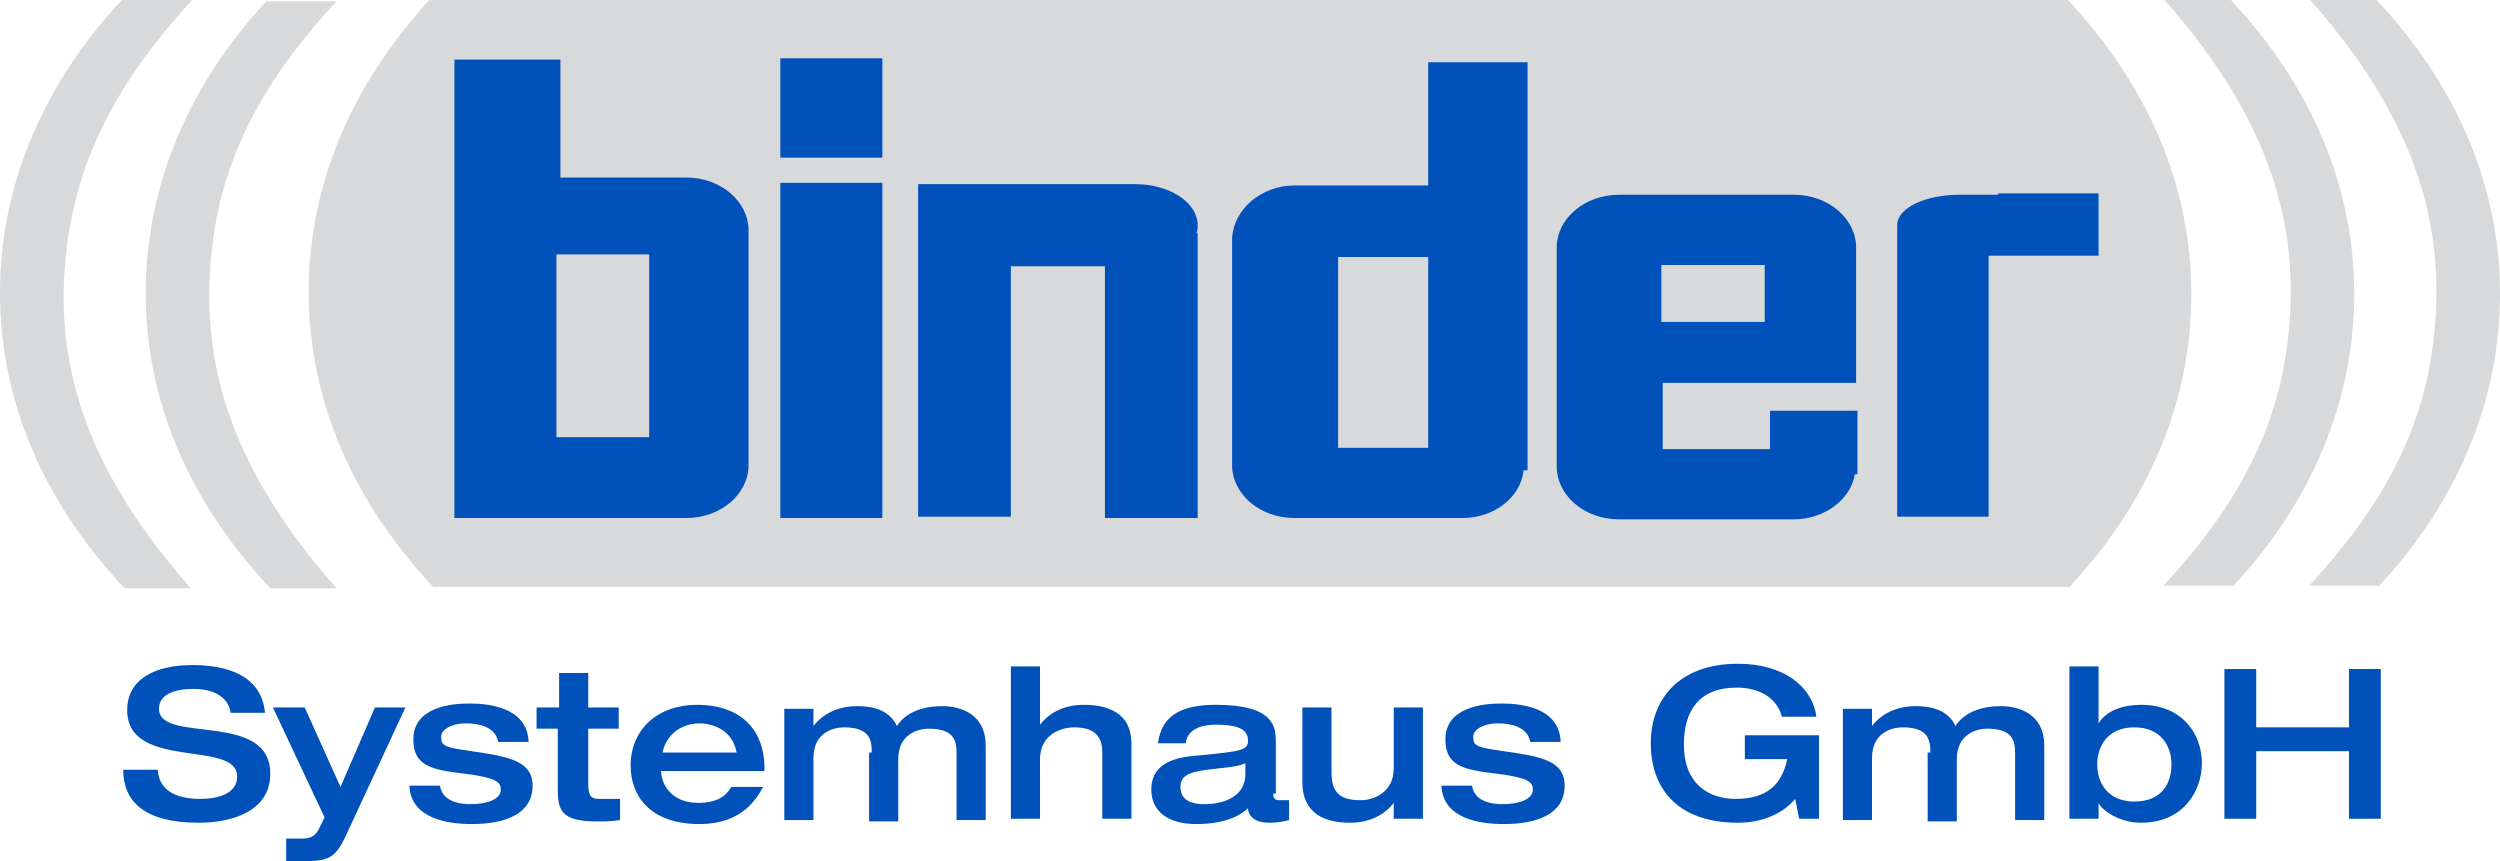 <?xml version="1.0" encoding="utf-8"?>
<!-- Generator: Adobe Illustrator 24.1.0, SVG Export Plug-In . SVG Version: 6.00 Build 0)  -->
<svg version="1.1" id="Ebene_1" xmlns="http://www.w3.org/2000/svg" xmlns:xlink="http://www.w3.org/1999/xlink" x="0px" y="0px"
	 viewBox="0 0 188.7 65" style="enable-background:new 0 0 188.7 65;" xml:space="preserve">
<style type="text/css">
	.st0{fill:#D8D9DA;}
	.st1{fill:#0051BA;}
</style>
<g>
	<path class="st0" d="M168.5,44.3c6-6.4,9.2-14.1,9.2-22.1c0-8.2-3.3-15.8-9.4-22.3h-5c5.9,6.7,9.6,13.7,9.6,22
		c0,8.7-3.2,15.4-9.6,22.3H168.5L168.5,44.3z"/>
	<path class="st0" d="M179.5,44.3c6-6.4,9.2-14.1,9.2-22.1c0-8.2-3.3-15.8-9.4-22.3h-5c5.9,6.7,9.6,13.7,9.6,22
		c0,8.7-3.2,15.4-9.6,22.3H179.5L179.5,44.3z"/>
	<path class="st0" d="M9.2,0C3.2,6.4,0,14.1,0,22.1c0,8.2,3.3,15.8,9.4,22.3h5c-5.9-6.7-9.6-13.7-9.6-22C4.9,13.6,8.1,7,14.5,0H9.2
		L9.2,0z"/>
	<path class="st0" d="M20.2,0c-6,6.4-9.2,14.1-9.2,22.1c0,8.2,3.3,15.8,9.4,22.3h5c-5.9-6.7-9.6-13.7-9.6-22
		c0-8.7,3.2-15.4,9.6-22.3H20.2L20.2,0z"/>
	<path class="st0" d="M156.2,44.3H32.7c-6.1-6.5-9.4-14.1-9.4-22.3c0-8,3.2-15.6,9.2-22.1H156c6.1,6.5,9.4,14.1,9.4,22.3
		C165.4,30.3,162.2,37.9,156.2,44.3L156.2,44.3z"/>
	<path class="st1" d="M42,19.2V33h7V19.2H42L42,19.2z M42.3,13.4h9.5c2.6,0,4.7,1.8,4.7,4v17.7c0,2.2-2.1,4-4.7,4h-9.5H39h-4.7v-4
		V17.4V4.5h8V13.4L42.3,13.4z"/>
	<path class="st1" d="M125.4,20v4.3h7.8V20H125.4L125.4,20z M122.2,14.7h13.2c2.6,0,4.7,1.8,4.7,4v10.2h-14.6v5h8.1V31h6.6v2.9v1.3
		v0.6H140c-0.3,1.9-2.3,3.4-4.6,3.4h-13.2c-2.6,0-4.7-1.8-4.7-4V18.7C117.5,16.5,119.6,14.7,122.2,14.7L122.2,14.7z"/>
	<path class="st1" d="M101,19.4v14.4h6.8V19.4H101L101,19.4z M97.7,14h10.1V4.7h7.5v30.8H115c-0.2,2-2.2,3.6-4.6,3.6H97.7
		c-2.6,0-4.7-1.8-4.7-4V18C93.1,15.8,95.2,14,97.7,14L97.7,14z"/>
	<path class="st1" d="M69.3,13.9H74h2.3h9.4c2.6,0,4.7,1.4,4.7,3.1c0,0.2,0,0.4-0.1,0.6h0.1v21.5h-7V20.1h-7.1v18.9h-7V17V13.9
		L69.3,13.9z"/>
	<polygon class="st1" points="58.9,13.8 66.6,13.8 66.6,39.1 58.9,39.1 58.9,13.8 	"/>
	<path class="st1" d="M150.9,14.6h7.5v4.7h-7.2c-0.2,0-0.3,0-0.5,0h-0.6V39h-6.9V17.3c0-0.1,0-0.2,0-0.3c0-1.3,2.1-2.3,4.7-2.3h2.9
		C150.8,14.6,150.8,14.6,150.9,14.6L150.9,14.6z"/>
	<polygon class="st1" points="58.9,4.4 66.6,4.4 66.6,11.9 58.9,11.9 58.9,4.4 	"/>
	<g>
		<path class="st1" d="M14.5,50.2c1.7,0,5.2,0.3,5.5,3.6h-2.6c-0.1-0.9-0.9-1.8-2.8-1.8c-1.6,0-2.6,0.5-2.6,1.5
			c0,2.7,8.4,0.1,8.4,4.9c0,2.9-3,3.7-5.4,3.7c-4.1,0-5.7-1.6-5.7-4h2.6c0.1,1.5,1.3,2.2,3.2,2.2c1.4,0,2.8-0.4,2.8-1.7
			c0-2.8-8.3-0.4-8.3-5C9.6,51.2,11.8,50.2,14.5,50.2z"/>
		<path class="st1" d="M20.6,53.4h2.4l2.7,6l2.6-6h2.3L26,63.3c-0.7,1.4-1.2,1.7-3,1.7c-0.4,0-0.9,0-1.4,0v-1.7c0.2,0,0.6,0,1.1,0
			c0.6,0,1-0.1,1.3-0.6l0.5-1L20.6,53.4z"/>
		<path class="st1" d="M33.2,59.2c0.1,1.3,1.5,1.5,2.3,1.5c1.1,0,2.3-0.3,2.3-1.1c0-0.6-0.4-0.9-2.7-1.2c-2.6-0.3-3.9-0.6-3.9-2.6
			c0-2.4,2.8-2.7,4.2-2.7c1.3,0,4.4,0.2,4.5,2.9h-2.3c-0.2-1.2-1.6-1.4-2.4-1.4c-1.2,0-1.9,0.5-1.9,1c0,0.7,0.2,0.8,2.3,1.1
			c2.7,0.4,4.6,0.7,4.6,2.6c0,2.1-2,2.9-4.6,2.9c-1.8,0-4.6-0.4-4.7-2.9H33.2z"/>
		<path class="st1" d="M42.2,55h-1.7v-1.6h1.7v-2.6h2.2v2.6h2.3V55h-2.3v3.8c0,1,0,1.5,0.8,1.5c0.5,0,1,0,1.6,0v1.6
			C46.1,62,45.7,62,45,62c-2.7,0-2.9-0.9-2.9-2.5V55z"/>
		<path class="st1" d="M49.9,58.2c0,0.9,0.7,2.4,2.8,2.4c1.4,0,2.1-0.5,2.5-1.2h2.4c-0.5,0.9-1.6,2.8-4.8,2.8
			c-3.8,0-5.2-2.2-5.2-4.4c0-2.8,2.1-4.6,5-4.6c3.7,0,5.1,2.3,5.1,4.7v0.3H49.9z M55.6,56.8c-0.3-1.7-1.8-2.2-2.8-2.2
			c-1,0-2.4,0.5-2.8,2.2H55.6z"/>
		<path class="st1" d="M65.8,56.8c0-0.9-0.1-1.9-2.1-1.9c-0.8,0-2.3,0.4-2.3,2.3v4.7h-2.2v-8.4h2.2v1.3h0c0.7-0.9,1.8-1.5,3.3-1.5
			c1,0,2.4,0.2,3,1.5c0.5-0.8,1.6-1.5,3.4-1.5c1.3,0,3.3,0.5,3.3,3v5.6h-2.2v-5c0-0.9-0.1-1.9-2.1-1.9c-0.8,0-2.3,0.4-2.3,2.3v4.7
			h-2.2V56.8z"/>
		<path class="st1" d="M76.3,50.3h2.2v4.4h0c0.7-0.9,1.8-1.5,3.3-1.5c1.8,0,3.6,0.6,3.6,2.9v5.7h-2.2v-5c0-0.9-0.3-1.9-2.1-1.9
			c-1.1,0-2.6,0.6-2.6,2.4v4.5h-2.2V50.3z"/>
		<path class="st1" d="M96.1,59.9c0,0.5,0.3,0.5,0.5,0.5c0.2,0,0.5,0,0.7,0v1.5c-0.4,0.1-0.8,0.2-1.5,0.2c-1.4,0-1.6-0.8-1.6-1.1
			c-0.4,0.4-1.5,1.2-3.9,1.2c-2.2,0-3.4-1-3.4-2.6c0-2.3,2.4-2.5,3.8-2.6c3.1-0.3,3.5-0.4,3.5-1.1c0-1-1.1-1.2-2.4-1.2
			c-1.4,0-2.2,0.5-2.3,1.4h-2.1c0.3-2.2,1.9-2.9,4.4-2.9c4.4,0,4.5,1.7,4.5,2.8V59.9z M94,57.6c-0.6,0.3-1.3,0.3-2.9,0.5
			c-1.6,0.2-2,0.6-2,1.3c0,1.1,1,1.3,1.8,1.3c1.2,0,3.1-0.4,3.1-2.3V57.6z"/>
		<path class="st1" d="M98.3,53.4h2.2v4.8c0,1.3,0.3,2.2,2.2,2.2c1,0,2.5-0.6,2.5-2.4v-4.6h2.2v8.4h-2.2v-1.2h0
			c-0.7,0.9-1.8,1.5-3.3,1.5c-1.8,0-3.6-0.6-3.6-3.1V53.4z"/>
		<path class="st1" d="M111.1,59.2c0.1,1.3,1.5,1.5,2.3,1.5c1.1,0,2.3-0.3,2.3-1.1c0-0.6-0.4-0.9-2.7-1.2c-2.6-0.3-3.9-0.6-3.9-2.6
			c0-2.4,2.8-2.7,4.2-2.7c1.3,0,4.4,0.2,4.5,2.9h-2.3c-0.2-1.2-1.6-1.4-2.4-1.4c-1.2,0-1.9,0.5-1.9,1c0,0.7,0.2,0.8,2.3,1.1
			c2.8,0.4,4.6,0.7,4.6,2.6c0,2.1-2,2.9-4.6,2.9c-1.8,0-4.6-0.4-4.7-2.9H111.1z"/>
		<path class="st1" d="M137.2,61.8h-1.4l-0.3-1.5c-0.9,1.1-2.5,1.8-4.3,1.8c-4.8,0-6.6-2.8-6.6-6s2-6,6.6-6c3.4,0,5.6,1.7,5.9,4
			h-2.6c-0.4-1.5-1.8-2.2-3.4-2.2c-2.9,0-4,1.8-4,4.3c0,3,1.9,4.1,3.9,4.1c2.4,0,3.5-1.1,3.9-3h-3.2v-1.8h5.6V61.8z"/>
		<path class="st1" d="M145.7,56.8c0-0.9-0.1-1.9-2.1-1.9c-0.8,0-2.3,0.4-2.3,2.3v4.7h-2.2v-8.4h2.2v1.3h0c0.7-0.9,1.8-1.5,3.3-1.5
			c1,0,2.4,0.2,3,1.5c0.5-0.8,1.6-1.5,3.4-1.5c1.3,0,3.3,0.5,3.3,3v5.6h-2.2v-5c0-0.9-0.1-1.9-2.1-1.9c-0.8,0-2.3,0.4-2.3,2.3v4.7
			h-2.2V56.8z"/>
		<path class="st1" d="M156.2,50.3h2.2v4.3h0c0.6-1,1.9-1.4,3.2-1.4c3.2,0,4.6,2.3,4.6,4.4c0,2.1-1.4,4.5-4.6,4.5
			c-1.7,0-3-1-3.2-1.5h0v1.2h-2.2V50.3z M158.3,57.7c0,1.4,0.8,2.8,2.8,2.8c2.1,0,2.8-1.4,2.8-2.8c0-1.4-0.8-2.8-2.8-2.8
			C159.1,54.9,158.3,56.3,158.3,57.7z"/>
		<path class="st1" d="M167.9,50.5h2.4v4.4h7v-4.4h2.4v11.3h-2.4v-5.1h-7v5.1h-2.4V50.5z"/>
	</g>
</g>
</svg>
